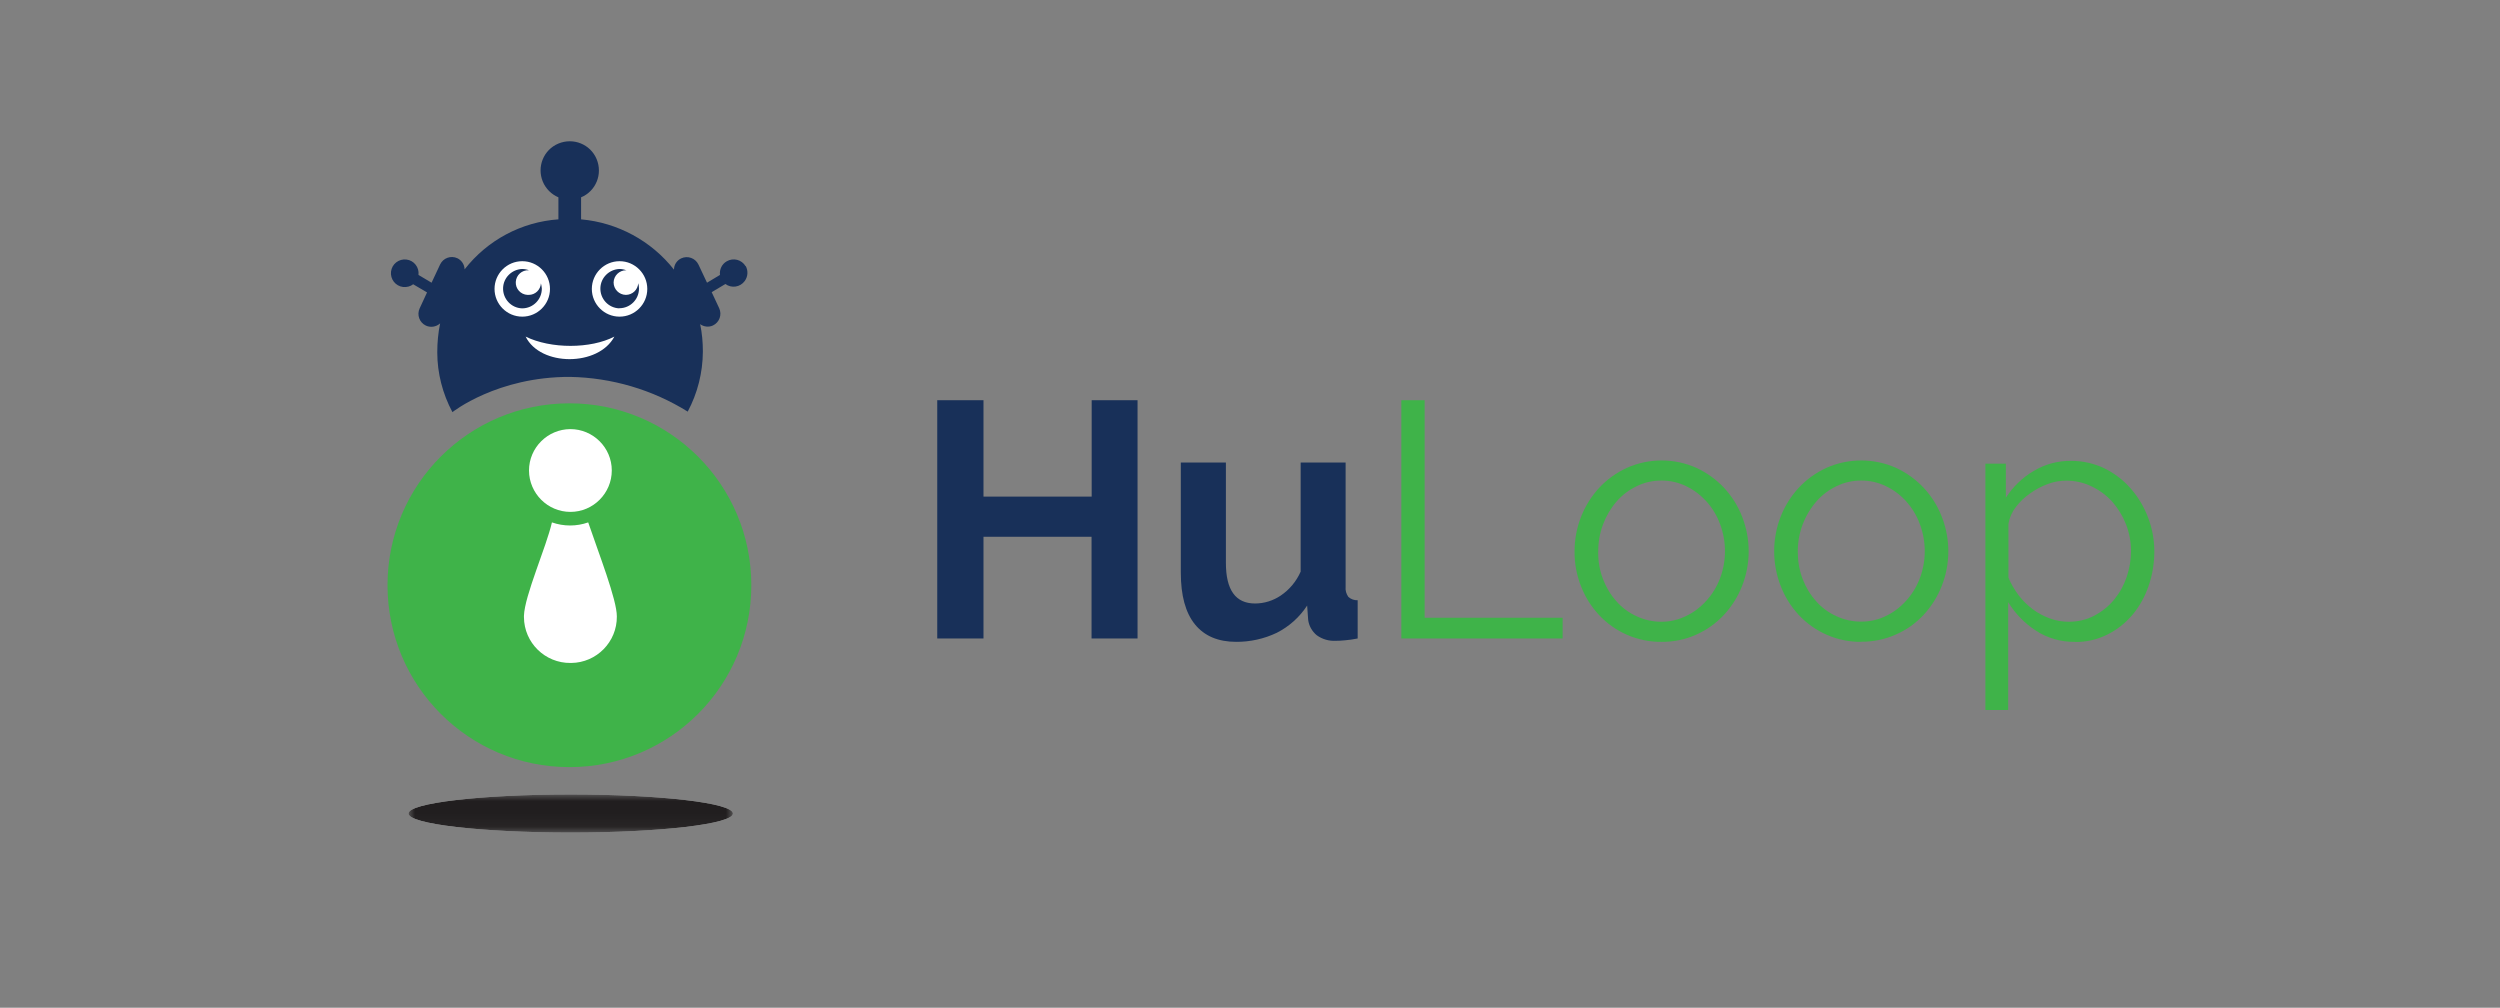 <?xml version="1.0" encoding="UTF-8"?>
<svg id="Layer_1" data-name="Layer 1" xmlns="http://www.w3.org/2000/svg" xmlns:xlink="http://www.w3.org/1999/xlink" viewBox="0 0 192.96 77.78">
  <rect x="0" y="0" width="192.96" height="77.78" fill="#808080" stroke="none"/>
  <defs>
    <style>
      .cls-1 {
        fill: #fff;
      }

      .cls-2 {
        fill: url(#radial-gradient);
      }

      .cls-3 {
        fill: url(#radial-gradient-2);
      }

      .cls-4 {
        fill: #3fb349;
      }

      .cls-5, .cls-6, .cls-7 {
        fill: none;
      }

      .cls-8 {
        fill: #183059;
      }

      .cls-6 {
        clip-path: url(#clippath);
      }

      .cls-7 {
        mask: url(#mask);
      }
    </style>
    <clipPath id="clippath">
      <path class="cls-5" d="m31.53,62.79c0,.81,5.61,1.47,12.52,1.47s12.52-.66,12.52-1.47-5.61-1.47-12.52-1.47-12.52.66-12.52,1.47"/>
    </clipPath>
    <radialGradient id="radial-gradient" cx="-381.09" cy="203.8" fx="-381.09" fy="203.8" r=".8" gradientTransform="translate(5552.75 -290.79) scale(14.46 1.73)" gradientUnits="userSpaceOnUse">
      <stop offset="0" stop-color="#404040"/>
      <stop offset=".23" stop-color="#404040"/>
      <stop offset=".26" stop-color="#404040"/>
      <stop offset=".45" stop-color="#404040"/>
      <stop offset="1" stop-color="#000"/>
    </radialGradient>
    <mask id="mask" x="31.53" y="61.32" width="25.04" height="2.94" maskUnits="userSpaceOnUse">
      <rect class="cls-2" x="31.53" y="61.32" width="25.04" height="2.94"/>
    </mask>
    <radialGradient id="radial-gradient-2" cx="-381.09" cy="203.8" fx="-381.09" fy="203.8" r=".8" gradientTransform="translate(5552.75 -290.79) scale(14.46 1.73)" gradientUnits="userSpaceOnUse">
      <stop offset="0" stop-color="#211e1f"/>
      <stop offset=".23" stop-color="#211e1f"/>
      <stop offset=".26" stop-color="#211e1f"/>
      <stop offset=".45" stop-color="#211e1f"/>
      <stop offset="1" stop-color="#211e1f"/>
    </radialGradient>
  </defs>
  <rect class="cls-5" x=".5" y=".5" width="191.96" height="76.78"/>
  <g>
    <g>
      <polygon class="cls-8" points="87.8 30.89 87.8 49.28 84.25 49.28 84.25 41.43 75.91 41.43 75.91 49.28 72.34 49.28 72.34 30.89 75.91 30.89 75.91 38.33 84.26 38.33 84.26 30.89 87.8 30.89"/>
      <path class="cls-8" d="m95.42,49.54c-1.4,0-2.46-.45-3.19-1.35-.73-.9-1.09-2.23-1.09-3.99v-8.5h3.48v7.75c0,2.09.75,3.13,2.25,3.13.71,0,1.4-.22,1.98-.61.68-.46,1.21-1.1,1.54-1.85v-8.42h3.47v9.59c-.03.28.05.55.21.78.2.18.46.27.72.26v2.95c-.36.07-.68.12-.96.14-.28.03-.52.04-.73.04-.52.03-1.04-.12-1.47-.43-.36-.3-.6-.72-.66-1.18l-.08-1.11c-.58.89-1.39,1.62-2.34,2.1-.98.47-2.07.71-3.16.7"/>
      <polygon class="cls-4" points="108.16 49.28 108.16 30.89 109.96 30.89 109.96 47.68 120.61 47.68 120.61 49.28 108.16 49.28"/>
      <path class="cls-4" d="m128.24,49.54c-1.83.02-3.58-.74-4.83-2.08-.6-.65-1.07-1.4-1.39-2.23-.33-.85-.5-1.76-.49-2.67,0-.92.17-1.84.51-2.69.32-.82.8-1.58,1.4-2.23.6-.64,1.32-1.16,2.13-1.53,1.71-.76,3.65-.76,5.36,0,.8.37,1.52.89,2.13,1.53.6.65,1.08,1.4,1.4,2.23.68,1.72.68,3.64,0,5.36-.32.82-.8,1.58-1.4,2.23-.6.64-1.32,1.16-2.13,1.52-.84.38-1.76.57-2.68.56m-4.9-6.94c0,.72.12,1.44.38,2.11.24.63.59,1.21,1.04,1.71.43.49.96.88,1.56,1.15.6.28,1.25.42,1.91.42.66,0,1.3-.15,1.89-.44.59-.28,1.12-.68,1.56-1.17.46-.5.82-1.09,1.06-1.72.52-1.36.52-2.87,0-4.24-.24-.64-.6-1.23-1.06-1.74-.44-.48-.97-.88-1.56-1.16-.59-.29-1.24-.43-1.89-.43-.66,0-1.31.14-1.9.43-.59.28-1.13.68-1.56,1.18-.45.52-.8,1.11-1.04,1.75-.26.68-.39,1.41-.38,2.15"/>
      <path class="cls-4" d="m143.66,49.54c-1.83.02-3.58-.74-4.83-2.08-.6-.65-1.07-1.4-1.39-2.23-.67-1.73-.67-3.64,0-5.36.32-.82.8-1.58,1.4-2.23.6-.64,1.32-1.16,2.13-1.53,1.71-.76,3.66-.76,5.37,0,.8.37,1.52.89,2.13,1.53.6.65,1.08,1.4,1.4,2.23.68,1.72.68,3.64,0,5.36-.32.82-.8,1.58-1.4,2.23-.6.64-1.32,1.16-2.13,1.51-.84.38-1.76.57-2.68.56m-4.9-6.94c0,.72.12,1.44.38,2.11.24.63.59,1.21,1.04,1.71.43.49.96.88,1.56,1.15.6.28,1.25.42,1.91.42.66,0,1.31-.14,1.9-.43.59-.28,1.12-.68,1.56-1.17.46-.5.82-1.09,1.06-1.72.52-1.36.52-2.87,0-4.24-.24-.64-.6-1.23-1.06-1.74-.44-.49-.97-.88-1.56-1.16-.59-.29-1.24-.43-1.89-.43-.66,0-1.31.14-1.9.43-.59.28-1.13.68-1.56,1.18-.94,1.08-1.45,2.47-1.44,3.9h0Z"/>
      <path class="cls-4" d="m160.16,49.54c-1.07.02-2.13-.28-3.03-.87-.86-.56-1.59-1.31-2.13-2.19v8.32h-1.76v-19.01h1.58v2.62c.55-.84,1.28-1.55,2.15-2.06.87-.52,1.86-.79,2.88-.78.89,0,1.77.19,2.58.58.77.38,1.47.91,2.03,1.56.58.66,1.03,1.42,1.34,2.24.32.84.48,1.72.48,2.62,0,.91-.15,1.82-.45,2.68-.28.81-.7,1.57-1.26,2.23-.54.63-1.2,1.15-1.94,1.51-.77.38-1.61.57-2.46.56m-.49-1.56c.68,0,1.36-.15,1.97-.47.58-.31,1.1-.72,1.52-1.23.43-.52.75-1.1.97-1.74.22-.65.34-1.33.34-2.01,0-.71-.13-1.42-.39-2.08-.25-.64-.61-1.22-1.06-1.74-.45-.49-1-.9-1.6-1.18-.62-.3-1.3-.45-1.98-.44-.48,0-.95.09-1.4.26-.49.18-.95.43-1.37.73-.42.29-.79.65-1.1,1.06-.29.37-.48.81-.56,1.28v4.16c.2.48.47.93.78,1.35.31.41.68.77,1.09,1.08.4.3.85.54,1.32.71.48.18.98.26,1.48.26h0Z"/>
      <path class="cls-4" d="m43.95,31.13c7.75,0,14.04,6.28,14.04,14.04s-6.28,14.04-14.04,14.04-14.04-6.28-14.04-14.04,6.28-14.04,14.04-14.04"/>
      <path class="cls-1" d="m44.02,33.12c1.76,0,3.2,1.43,3.2,3.19,0,1.76-1.43,3.2-3.19,3.2-1.76,0-3.19-1.43-3.2-3.19h0c0-1.76,1.43-3.19,3.19-3.2h0Z"/>
      <path class="cls-1" d="m44.04,51.17c-1.97.02-3.59-1.56-3.6-3.54,0-.03,0-.07,0-.1.05-1.56,1.72-5.29,2.16-7.21.91.32,1.9.32,2.8,0,.81,2.39,2.22,5.98,2.21,7.26.02,1.96-1.56,3.57-3.52,3.59h-.05"/>
      <path class="cls-8" d="m57.55,20.55c-.3-.51-.95-.68-1.46-.38-.37.21-.57.63-.52,1.05l-1,.6-.66-1.4c-.24-.5-.83-.71-1.33-.48-.34.16-.56.5-.56.87-1.75-2.22-4.35-3.63-7.17-3.88v-1.7c1.15-.48,1.68-1.8,1.2-2.95s-1.8-1.68-2.95-1.2c-1.15.48-1.68,1.8-1.2,2.95.23.54.66.97,1.2,1.2v1.7c-2.85.2-5.48,1.6-7.24,3.86-.01-.37-.23-.7-.56-.86-.5-.23-1.09-.02-1.33.48l-.66,1.41-1.01-.6c.07-.59-.35-1.12-.93-1.19-.59-.07-1.12.35-1.19.93-.07.59.35,1.12.93,1.19.28.03.56-.04.78-.21l1.07.63-.57,1.23c-.23.5-.02,1.09.48,1.33.37.17.8.1,1.1-.17-.15.73-.22,1.48-.22,2.23,0,1.61.41,3.2,1.17,4.62,0,0,3.44-2.74,9.08-2.72,3.21.06,6.35.98,9.08,2.68.76-1.42,1.16-3.01,1.17-4.63,0-.71-.06-1.42-.21-2.12.29.21.67.25.99.1.5-.24.71-.83.48-1.33l-.58-1.24,1.06-.63c.47.35,1.14.25,1.49-.23.25-.34.28-.8.07-1.17h0Z"/>
      <path class="cls-1" d="m40.57,25.98c1.95.96,5.02.95,6.85,0-1.23,2.32-5.71,2.32-6.85,0"/>
    </g>
    <g class="cls-6">
      <g class="cls-7">
        <rect class="cls-3" x="31.53" y="61.32" width="25.04" height="2.94"/>
      </g>
    </g>
    <g>
      <path class="cls-1" d="m47.82,20.16c-1.18,0-2.14.96-2.14,2.14s.96,2.14,2.14,2.14,2.14-.96,2.14-2.14c0-1.18-.96-2.14-2.14-2.14m-.02,3.64c-.84-.03-1.49-.74-1.46-1.58.03-.79.67-1.42,1.46-1.46.2,0,.4.04.59.12-.03,0-.05-.02-.07-.02-.52,0-.95.42-.96.94,0,.52.42.95.94.96.51,0,.93-.39.96-.9.04.13.06.27.06.41,0,.84-.68,1.52-1.52,1.52h0"/>
      <path class="cls-1" d="m40.31,20.16c-1.18,0-2.14.96-2.14,2.14s.96,2.14,2.14,2.14,2.14-.96,2.14-2.14-.96-2.14-2.14-2.14m-.02,3.64c-.84-.03-1.49-.74-1.46-1.58.03-.79.67-1.42,1.46-1.46.2,0,.4.04.59.12-.02,0-.05-.01-.07-.02-.52-.03-.97.37-1,.9-.03.52.37.97.9,1,.03,0,.07,0,.1,0,.5,0,.91-.39.94-.89.04.13.06.27.07.41,0,.83-.67,1.51-1.5,1.52h-.02Z"/>
    </g>
  </g>
</svg>